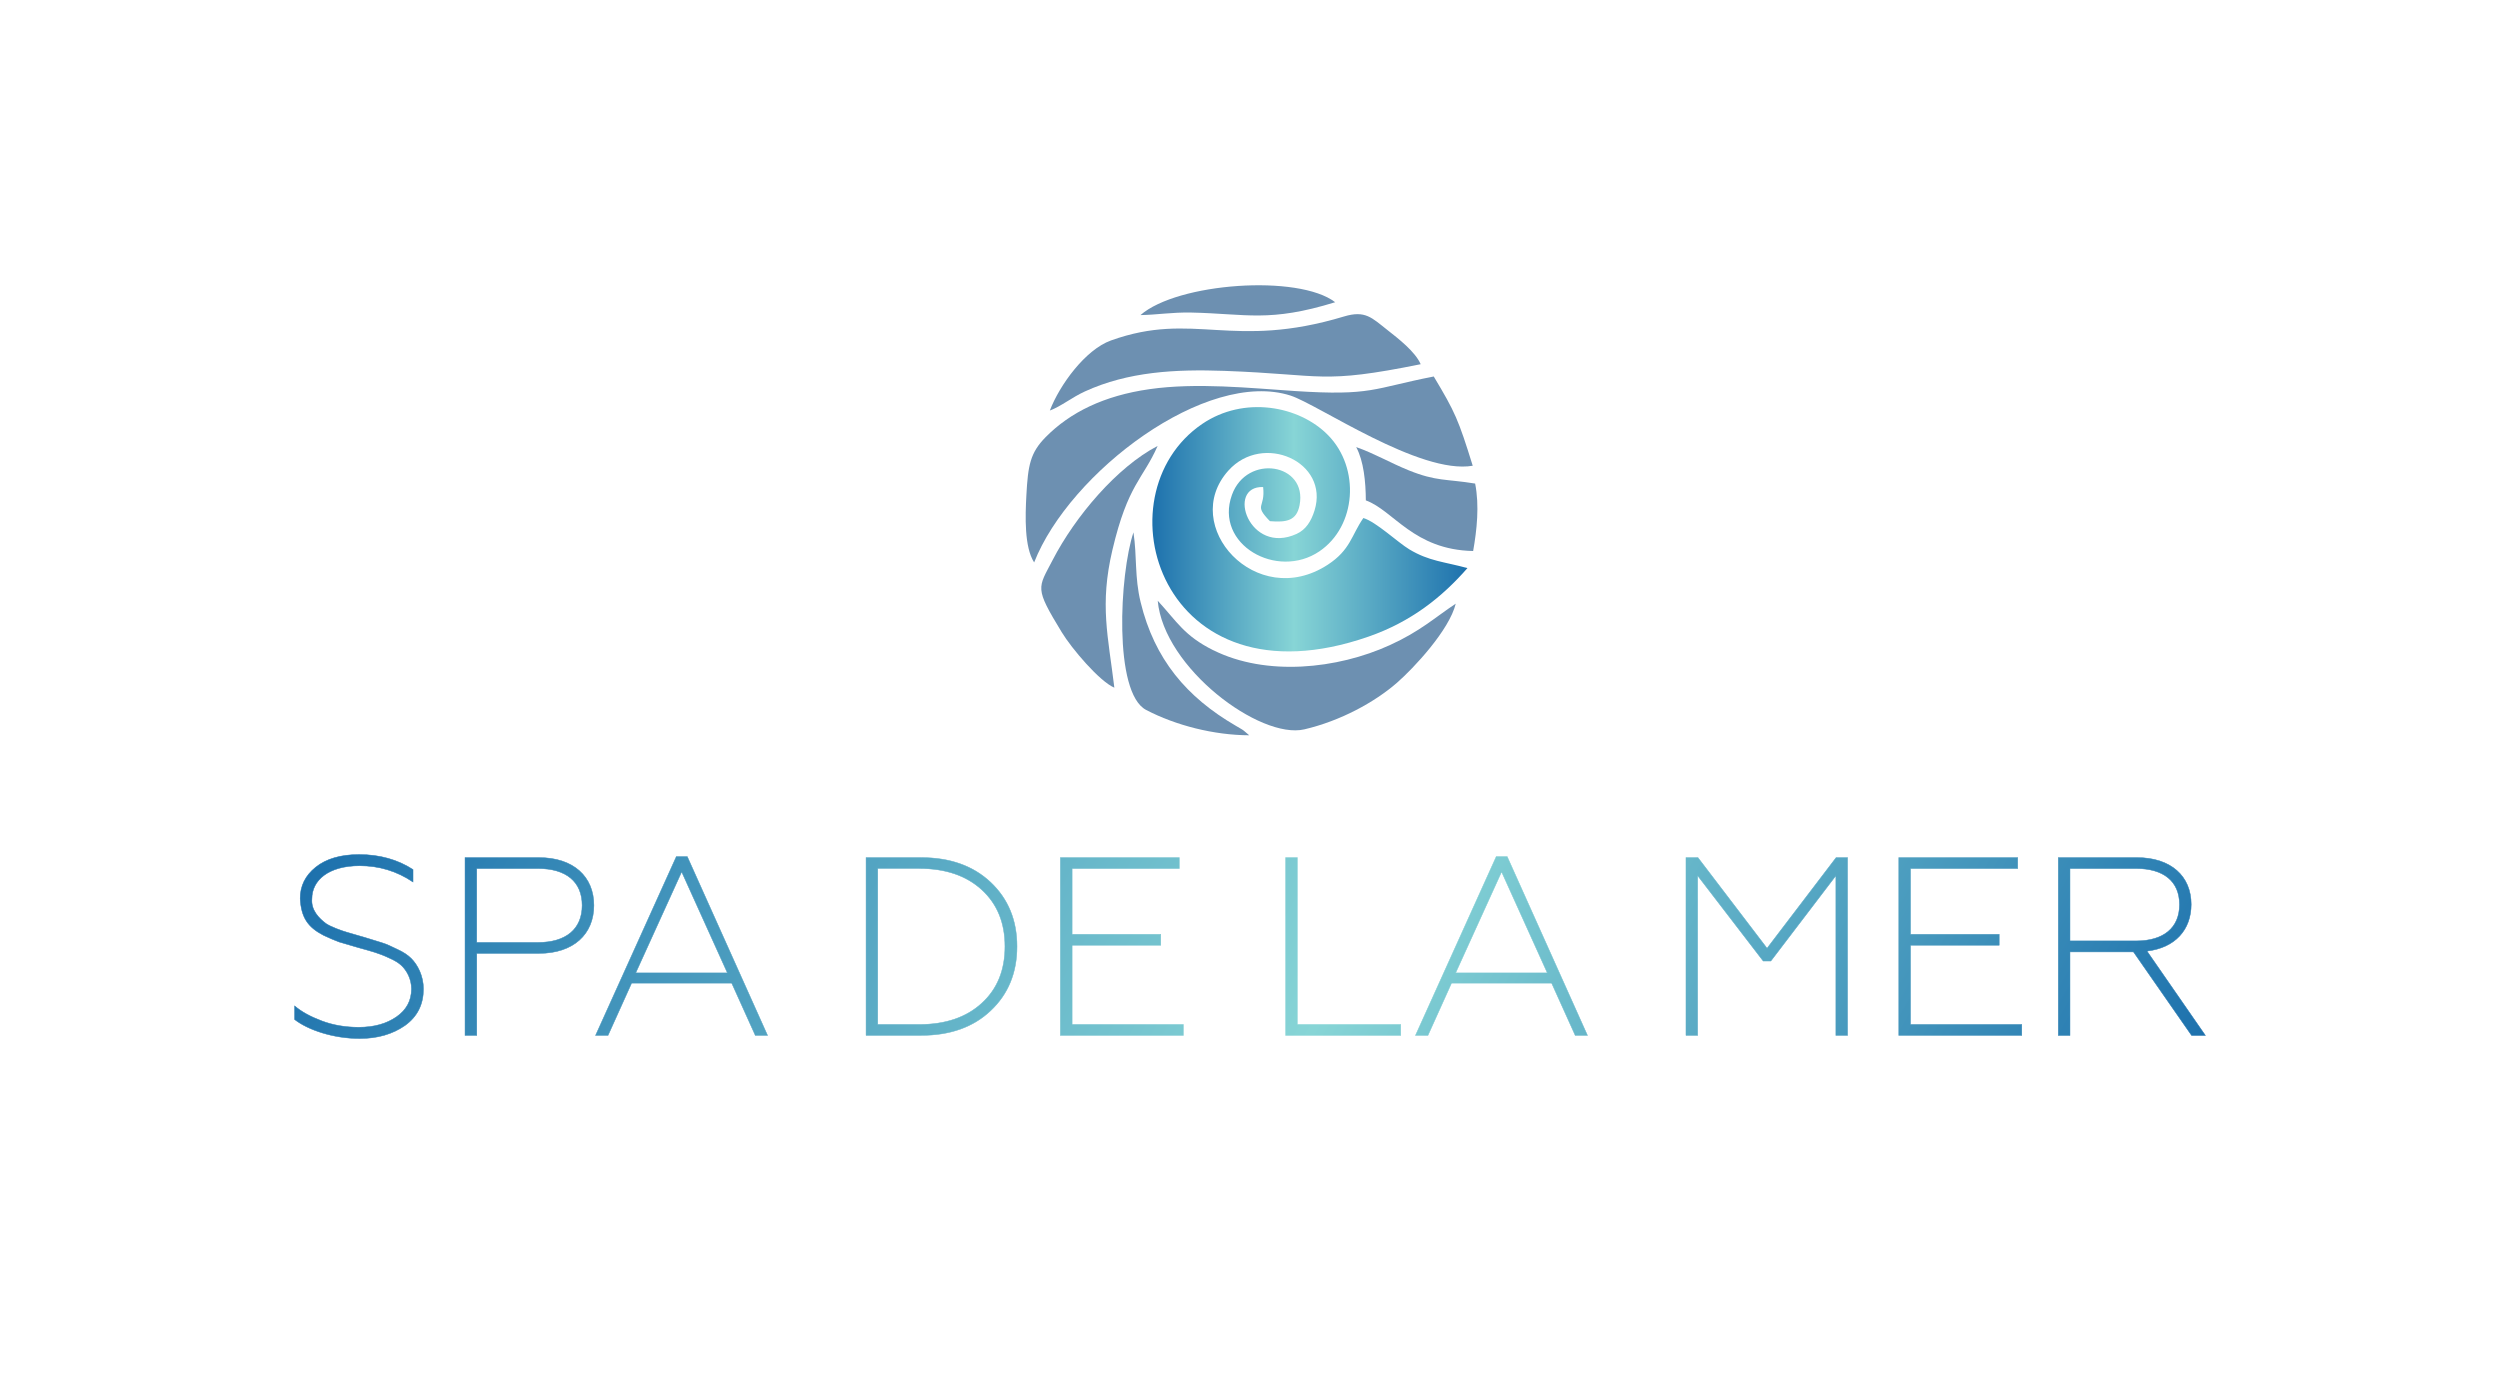 <?xml version="1.0" encoding="UTF-8"?> <svg xmlns="http://www.w3.org/2000/svg" xmlns:xlink="http://www.w3.org/1999/xlink" id="Layer_1" data-name="Layer 1" viewBox="0 0 540 301"> <defs> <style> .cls-1 { fill: url(#_Безымянный_градиент_26); } .cls-1, .cls-2 { fill-rule: evenodd; } .cls-3 { fill: url(#_Безымянный_градиент_26-2); stroke: url(#_Безымянный_градиент_26-3); stroke-miterlimit: 10; stroke-width: .1px; } .cls-2 { fill: #6d90b1; } </style> <linearGradient id="_Безымянный_градиент_26" data-name="Безымянный градиент 26" x1="248.91" y1="114.33" x2="316.97" y2="114.33" gradientUnits="userSpaceOnUse"> <stop offset="0" stop-color="#1d71ad"></stop> <stop offset=".45" stop-color="#87d5d6"></stop> <stop offset="1" stop-color="#1d71ad"></stop> </linearGradient> <linearGradient id="_Безымянный_градиент_26-2" data-name="Безымянный градиент 26" x1="432.48" y1="299.66" x2="110.04" y2="113.49" xlink:href="#_Безымянный_градиент_26"></linearGradient> <linearGradient id="_Безымянный_градиент_26-3" data-name="Безымянный градиент 26" x1="432.57" y1="299.71" x2="110" y2="113.47" xlink:href="#_Безымянный_градиент_26"></linearGradient> </defs> <g> <path class="cls-1" d="m294.48,111.9c-2.58,3.72-2.77,6.88-7.7,10.09-15.45,10.05-32.1-8.45-21.46-20.33,7.45-8.33,21.88-1.91,18.62,8.6-.73,2.34-1.87,4.14-3.85,5.05-10.28,4.74-15.35-10.39-7.25-10.11.52,4.71-2.15,3.64,1.46,7.37,3.66.3,5.76-.12,6.41-3.45,1.76-9.07-11.39-11.17-14.61-2.22-3.85,10.72,9.74,18.39,18.89,12.19,8-5.42,8.86-17.95,1.9-25.07-6.3-6.44-18.22-8.56-27.21-2.45-22.62,15.38-9.12,61.62,35.92,45.94,9.28-3.23,15.91-8.57,21.37-14.8-5.02-1.38-8.3-1.48-12.56-4.05-2.53-1.53-7.14-5.93-9.93-6.77h0Z"></path> <g> <path class="cls-2" d="m223.38,121.47c7.63-19.45,37.26-41.86,55.39-36.02,5.91,1.91,27.97,17.14,39.34,15.15-3.13-10.05-3.77-11.51-8.42-19.28-13.22,2.59-13.33,4.23-30.03,3.14-9.72-.64-21.2-1.86-31.38-.4-9.78,1.4-17.1,4.97-22.42,10.36-3.33,3.38-3.81,6.07-4.16,12.51-.25,4.61-.46,11.21,1.66,14.53Z"></path> <path class="cls-2" d="m226.78,88.67c2.38-.88,4.74-2.83,7.54-4.11,9.37-4.3,19.61-4.83,30.18-4.45,21.6.79,20.71,2.94,42.37-1.44-1.17-2.7-4.79-5.5-7.24-7.43-3.3-2.59-4.73-4.26-9.29-2.89-24.26,7.32-32.44-1.24-50.37,5.19-5.55,1.99-11.09,9.63-13.2,15.12h0Z"></path> <path class="cls-2" d="m262.09,140.46c-6.32-3.14-7.87-6.2-12.02-10.7,1.31,14.54,22.13,30.01,31.67,27.78,7.83-1.83,15.2-5.88,19.98-10.04,3.65-3.18,11.34-11.41,12.72-17.11-4.71,3.14-7.62,5.93-14.22,8.95-11.4,5.21-26.75,6.78-38.13,1.11h0Z"></path> <path class="cls-2" d="m240.7,148.54c-1.34-11.13-3.21-17.87-.42-29.74,3.35-14.23,6.59-15.25,9.77-22.48-8.77,4.56-17.79,15.2-22.67,24.63-3.19,6.17-3.99,5.85,1.95,15.6,2.16,3.56,8.17,10.63,11.37,11.99Z"></path> <path class="cls-2" d="m292.94,96.58c1.62,3,2.06,7.49,2.08,11.5,6.02,2.2,10.29,10.67,23.18,10.94.79-4.48,1.38-9.81.43-14.57-6.32-1.03-8.36-.44-14.37-2.87-3.93-1.59-7.47-3.67-11.33-5.01h0Z"></path> <path class="cls-2" d="m244.83,114.99c-3.01,9.01-4.35,34.66,2.74,38.36,6.39,3.34,14.67,5.45,22.26,5.47l-1.15-.98c-.12-.09-.25-.18-.38-.27-.05-.04-1.23-.72-1.43-.84-10.52-6.12-17.5-14.31-20.5-26.68-1.32-5.44-.75-9.73-1.54-15.06h0Z"></path> <path class="cls-2" d="m246.35,68.06c3.58-.06,6.81-.63,10.93-.55,12.04.26,16.86,2.17,31.12-2.23-7.92-6.08-34.06-4.2-42.05,2.77h0Z"></path> </g> </g> <path class="cls-3" d="m63.64,220.19v-2.91c1.48,1.26,3.4,2.31,5.87,3.24,2.47.93,5.16,1.37,7.96,1.37,3.35,0,6.03-.77,8.17-2.25,2.14-1.48,3.24-3.51,3.24-6.03,0-2.19-1.04-4.01-2.2-5.1-.6-.55-1.48-1.1-2.63-1.59-1.15-.55-2.2-.93-3.07-1.21-.82-.27-2.03-.6-3.62-1.04l-4.12-1.21c-.99-.38-2.08-.82-3.35-1.43-3.4-1.76-4.83-3.84-5.05-7.96,0-2.69,1.1-4.94,3.35-6.75,2.25-1.81,5.38-2.74,9.38-2.74,4.45,0,8.34,1.1,11.64,3.24v2.69c-3.51-2.36-7.35-3.51-11.52-3.51-6.8,0-10.32,3.18-10.32,7.13-.22,2.47,1.53,4.23,3.07,5.38.49.33,1.21.66,2.14,1.04.99.38,1.76.66,2.36.82l2.64.77,1.15.33,3.73,1.15c.93.28,2.03.77,3.35,1.43,1.32.6,2.3,1.26,3.02,1.98,1.37,1.37,2.63,3.73,2.63,6.59,0,3.35-1.32,5.98-4,7.9-2.69,1.87-5.93,2.8-9.77,2.8-5.71,0-11.19-1.87-14.05-4.11Zm36.81,3.46v-38.41h15.97c7.46,0,11.86,4.12,11.86,10.32s-4.39,10.37-11.86,10.37h-13.44v17.72h-2.52Zm2.52-20.08h13.22c6.09,0,9.55-2.91,9.55-8.01s-3.45-7.96-9.55-7.96h-13.22v15.97Zm25.67,20.08l17.45-38.63h2.36l17.34,38.63h-2.64l-5.1-11.3h-21.62l-5.1,11.3h-2.69Zm8.67-13.5h19.81l-9.88-21.84-9.93,21.84Zm49.76,13.5v-38.41h11.91c6.2,0,11.19,1.76,14.98,5.32,3.78,3.57,5.71,8.18,5.71,13.88s-1.92,10.32-5.71,13.88c-3.78,3.57-8.78,5.32-14.98,5.32h-11.91Zm2.52-2.36h8.94c5.71,0,10.21-1.54,13.55-4.61,3.35-3.07,4.99-7.14,4.99-12.24s-1.65-9.16-4.99-12.24c-3.35-3.07-7.85-4.61-13.55-4.61h-8.94v33.69Zm39.45,2.36v-38.41h25.68v2.36h-23.15v14.21h19.15v2.36h-19.15v17.12h24.03v2.36h-26.55Zm48.66,0v-38.41h2.52v36.05h22.33v2.36h-24.85Zm28.04,0l17.45-38.63h2.36l17.34,38.63h-2.64l-5.1-11.3h-21.62l-5.1,11.3h-2.69Zm8.67-13.5h19.81l-9.88-21.84-9.93,21.84Zm49.76,13.5v-38.41h2.58l14.93,19.59,14.92-19.59h2.47v38.41h-2.52v-34.51l-14.05,18.44h-1.65l-14.16-18.44v34.51h-2.52Zm45.97,0v-38.41h25.68v2.36h-23.15v14.21h19.15v2.36h-19.15v17.12h24.03v2.36h-26.55Zm34.45,0v-38.41h17.01c7.3,0,11.69,4.01,11.69,10.1,0,5.49-3.46,9.38-9.55,10.1l12.62,18.22h-2.97l-12.56-18.05h-13.72v18.05h-2.52Zm2.52-20.41h14.27c5.93,0,9.39-2.8,9.39-7.85s-3.46-7.79-9.39-7.79h-14.27v15.64Z"></path> </svg> 
